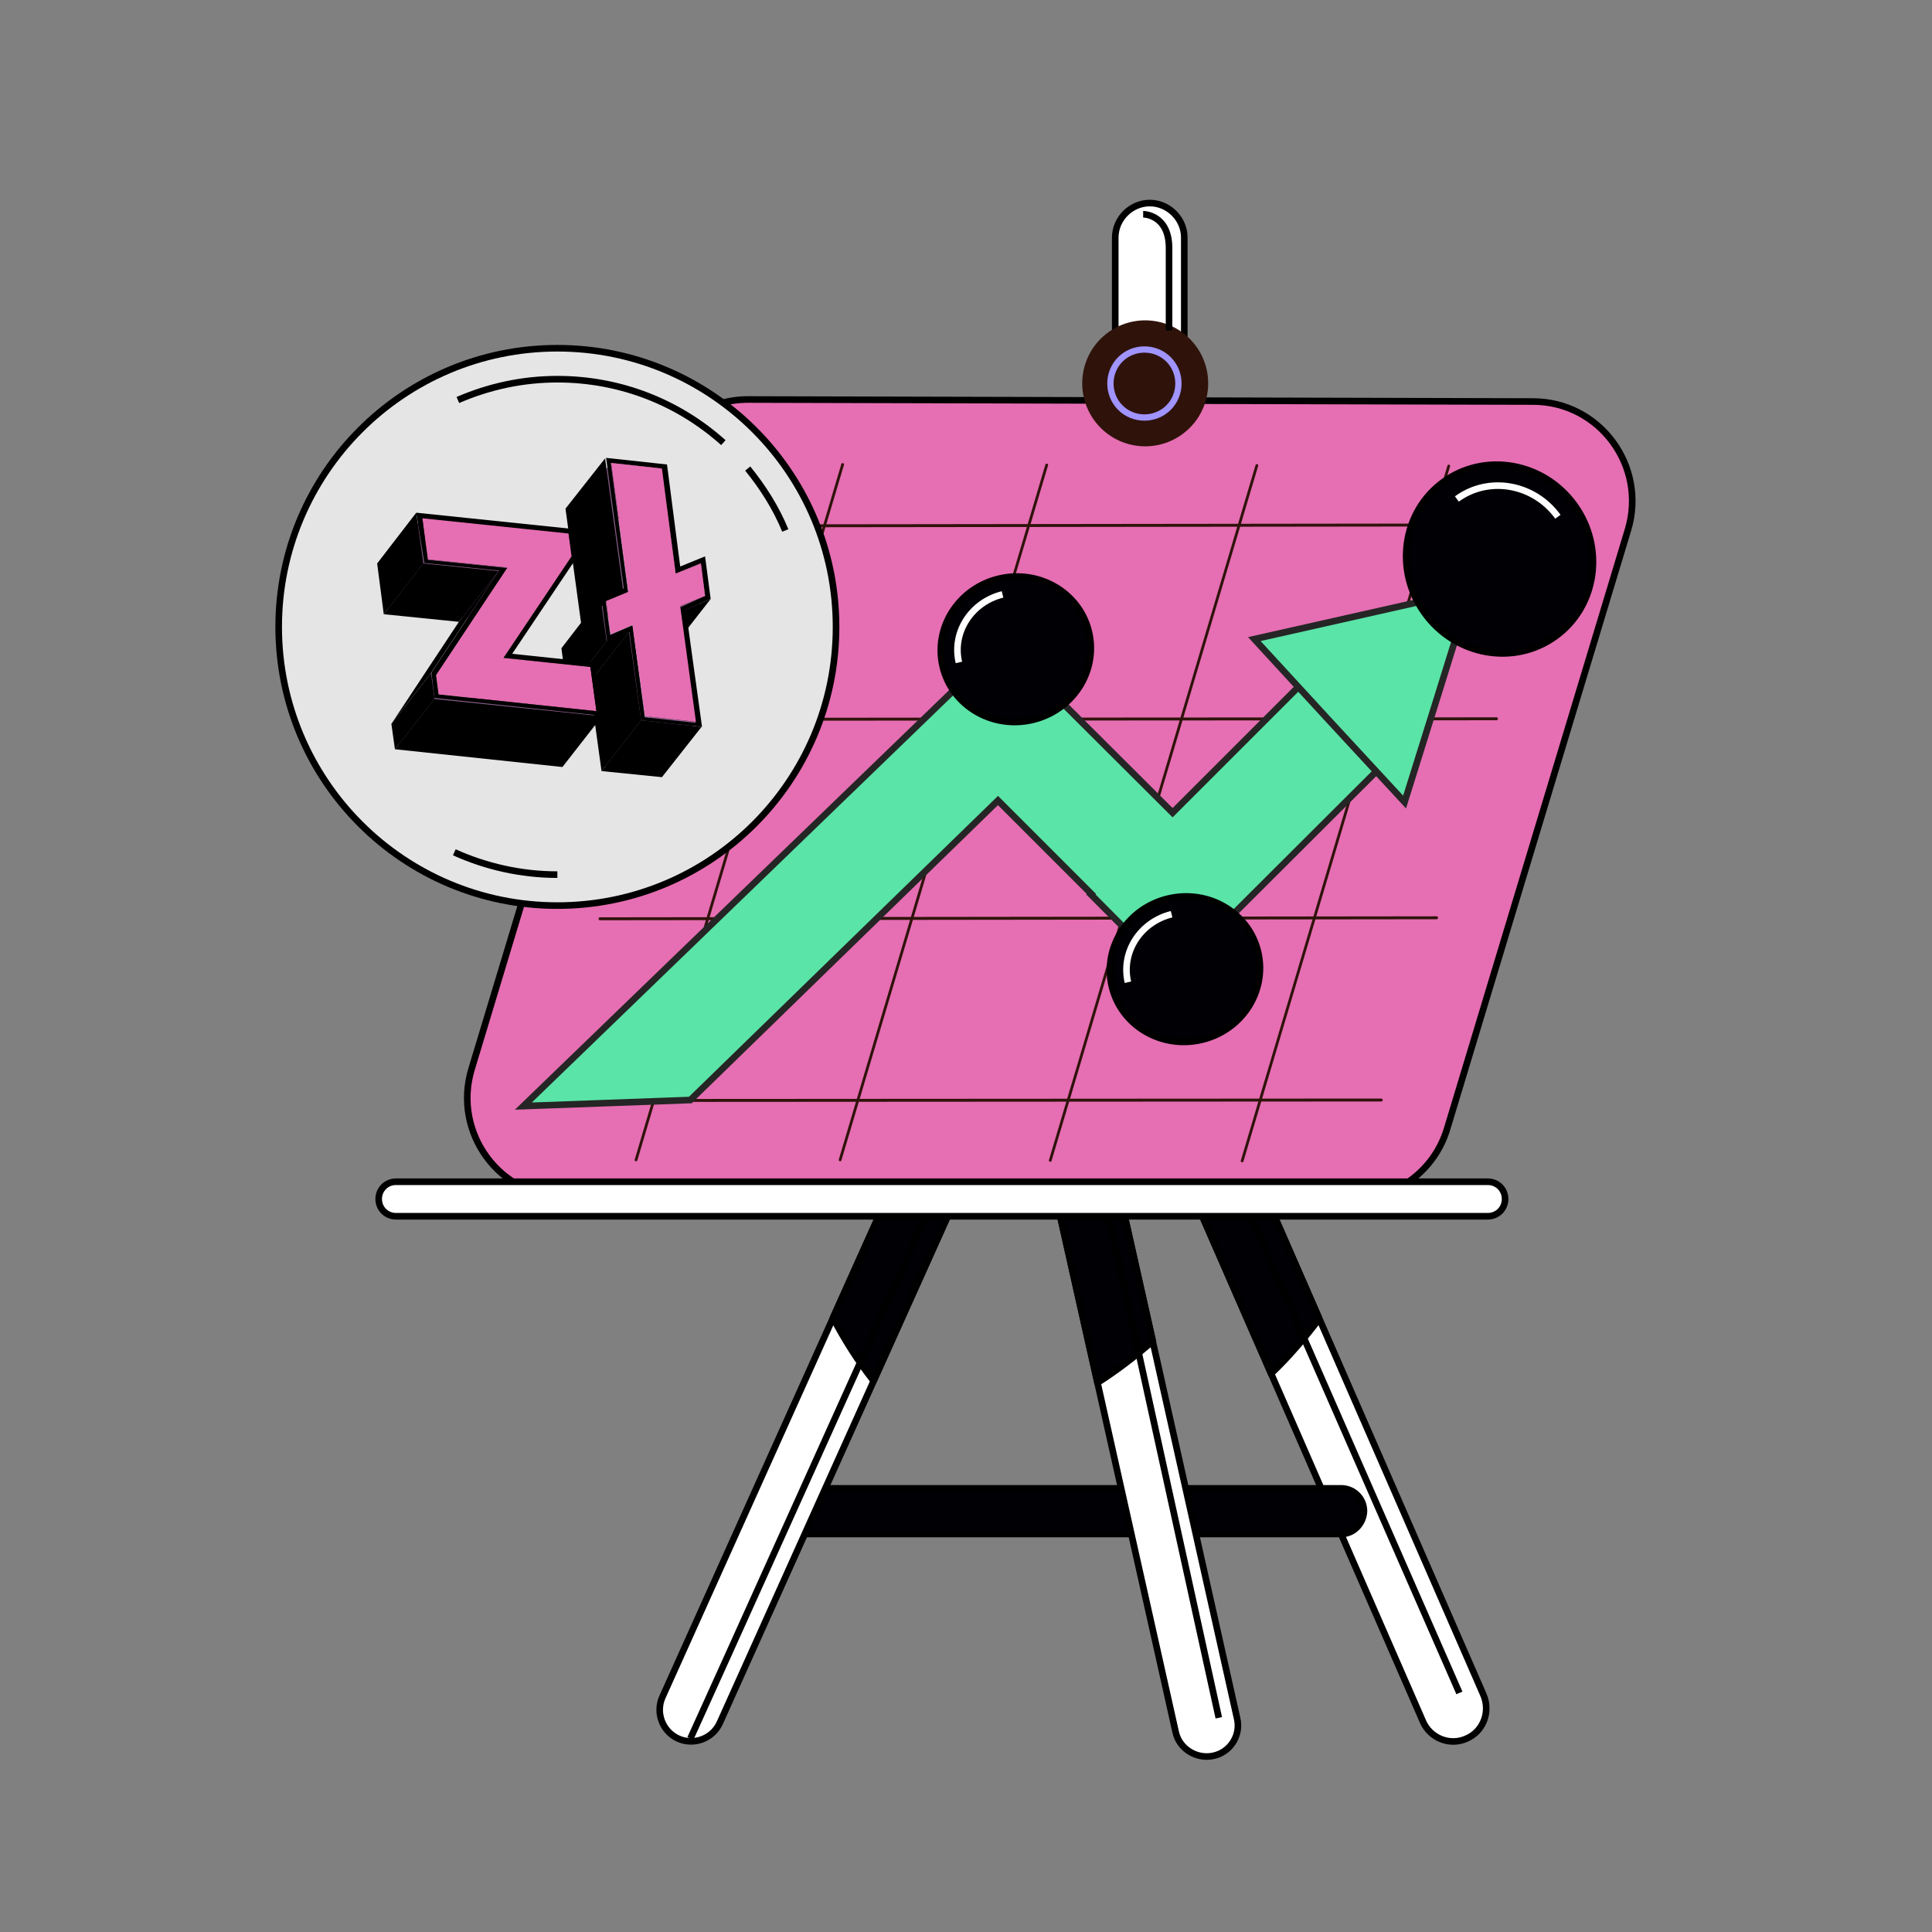 <svg xmlns="http://www.w3.org/2000/svg" xmlns:xlink="http://www.w3.org/1999/xlink" id="Layer_1" x="0px" y="0px" viewBox="0 0 380.6 380.6" style="enable-background:new 0 0 380.6 380.6;" xml:space="preserve"><rect x="0" y="0" width="380.6" height="380.6" fill="#808080" stroke="none"/><style type="text/css">	.st0{fill:none;}	.st1{fill:#FFFFFF;stroke:#000000;stroke-width:1.3;stroke-miterlimit:10;}	.st2{fill:#000005;stroke:#000000;stroke-width:1.3;stroke-linejoin:round;}	.st3{fill:#E66EB2;stroke:#000000;stroke-width:1.3;stroke-miterlimit:10;}	.st4{fill:none;stroke:#2F130B;stroke-width:0.542;stroke-linecap:round;stroke-linejoin:round;stroke-miterlimit:10;}	.st5{fill:none;stroke:#2F130B;stroke-width:0.579;stroke-linecap:round;stroke-linejoin:round;stroke-miterlimit:10;}	.st6{fill:#5AE4A7;stroke:#252525;stroke-width:1.3;stroke-miterlimit:10;}	.st7{fill:#2F130B;}	.st8{fill:none;stroke:#A094FF;stroke-width:1.24;stroke-linecap:round;stroke-linejoin:round;stroke-miterlimit:10;}	.st9{fill:none;stroke:#000000;stroke-width:1.3;stroke-linejoin:round;}	.st10{fill:#000005;stroke:#000000;stroke-width:1.3;stroke-miterlimit:10;}	.st11{fill:none;stroke:#FFFFFF;stroke-width:1.3;stroke-miterlimit:10;}	.st12{fill:#000005;stroke:#000000;stroke-width:1.3;stroke-miterlimit:10;}	.st13{fill:#E5E5E5;stroke:#000000;stroke-width:1.3;stroke-miterlimit:10;}	.st14{fill:none;stroke:#000000;stroke-width:1.3;stroke-miterlimit:10;}	.st15{enable-background:new    ;}	.st16{fill:#865E86;}	.st17{fill:#815B81;}	.st18{fill:#8C628C;}	.st19{fill:#E66EB2;}	.st20{fill:#7E597F;}</style><g id="uuid-fa7e9d41-ca25-4c9b-a404-192ca5a017c0"></g><rect class="st0" width="380.6" height="380.6"></rect><g>	<rect x="-0.3" y="0.5" class="st0" width="380.6" height="380.6"></rect>	<g>		<g>			<path class="st1" d="M288.9,342.5L288.9,342.5c-3.3,1.5-7.2-0.1-8.6-3.4l-48.4-110.9c-1.4-3.3,0.1-7.2,3.3-8.7l0,0    c3.3-1.5,7.2,0.1,8.6,3.4l48.4,110.9C293.7,337.2,292.2,341.1,288.9,342.5z"></path>			<path class="st2" d="M250.4,270.6c3.5-3.3,6.6-7,9.5-10.8l-16.1-36.8c-1.4-3.3-5.3-4.8-8.6-3.4l0,0c-3.3,1.5-4.8,5.4-3.3,8.7    L250.4,270.6z"></path>			<path class="st2" d="M264.2,302.2H159.1c-2.5,0-4.5-2-4.5-4.5l0,0c0-2.5,2-4.5,4.5-4.5h105.1c2.5,0,4.5,2,4.5,4.5l0,0    C268.6,300.2,266.6,302.2,264.2,302.2z"></path>			<path class="st1" d="M133.6,342.5L133.6,342.5c-3.1-1.4-4.5-5.1-3.1-8.2l46.8-104c1.4-3.1,5.1-4.5,8.2-3.1l0,0    c3.1,1.4,4.5,5.1,3.1,8.2l-46.8,104C140.4,342.5,136.7,343.9,133.6,342.5z"></path>			<path class="st1" d="M226.5,155.9L226.5,155.9c-3.7,0-6.8-3.1-6.8-6.8V46.8c0-3.7,3.1-6.8,6.8-6.8l0,0c3.7,0,6.8,3.1,6.8,6.8    v102.3C233.3,152.8,230.2,155.9,226.5,155.9z"></path>			<path class="st1" d="M239,345.9L239,345.9c-3.3,0.7-6.7-1.4-7.4-4.7l-24.9-111.3c-0.7-3.3,1.4-6.7,4.7-7.4l0,0    c3.3-0.7,6.7,1.4,7.4,4.7l24.9,111.3C244.5,341.8,242.4,345.2,239,345.9z"></path>			<path class="st2" d="M172,271.9c0,0,0.1,0.1,0.1,0.1l16.5-36.7c1.4-3.1,0-6.8-3.1-8.2l0,0c-3.1-1.4-6.8,0-8.2,3.1l-13.2,29.4    C166.4,264,169,268.1,172,271.9z"></path>			<path class="st2" d="M216.2,272.4c3.8-2.4,7.4-5.2,10.9-8.2l-8.3-36.9c-0.7-3.3-4.1-5.4-7.4-4.7l0,0c-3.3,0.7-5.4,4.1-4.7,7.4    L216.2,272.4z"></path>			<g>				<path class="st3" d="M266.3,236.3l-154.7-0.4c-13.1,0-22.5-12.7-18.7-25.3l35.6-117.9c2.5-8.3,10.2-14,18.8-14l154.7,0.4     c13.1,0,22.5,12.7,18.7,25.3l-35.6,117.9C282.6,230.7,274.9,236.3,266.3,236.3z"></path>				<g>					<line class="st4" x1="125.3" y1="228.5" x2="166" y2="91.5"></line>					<line class="st4" x1="165.5" y1="228.5" x2="206.2" y2="91.6"></line>					<line class="st4" x1="206.9" y1="228.6" x2="247.6" y2="91.7"></line>					<line class="st4" x1="244.7" y1="228.7" x2="285.4" y2="91.8"></line>				</g>				<g>					<line class="st5" x1="141.6" y1="103.6" x2="306.3" y2="103.4"></line>					<line class="st5" x1="130.1" y1="141.7" x2="294.8" y2="141.6"></line>					<line class="st5" x1="118.2" y1="181" x2="283" y2="180.8"></line>					<line class="st5" x1="107.4" y1="216.8" x2="272.1" y2="216.7"></line>				</g>			</g>			<polygon class="st6" points="256.6,134.5 231,160.1 202.3,131.5 197.8,126.4 103.1,217.9 136,216.7 196.6,157.7 215,176.1     214.9,176.2 230.8,192.2 272.6,150.5    "></polygon>			<polygon class="st6" points="289.7,116.3 283.2,137.2 276.7,158 261.9,142 247.1,125.9 268.4,121.1    "></polygon>							<ellipse transform="matrix(0.17 -0.986 0.986 0.17 112.744 284.909)" class="st7" cx="225.4" cy="75.6" rx="12.4" ry="12.4"></ellipse>			<path class="st8" d="M230.2,70.8c2.6,2.6,2.6,6.9,0,9.5c-2.6,2.6-6.9,2.6-9.5,0c-2.6-2.6-2.6-6.9,0-9.5    C223.3,68.2,227.6,68.2,230.2,70.8z"></path>			<circle class="st7" cx="197.8" cy="126.4" r="6.7"></circle>			<path class="st7" d="M237.5,192.2c0,3.7-3,6.7-6.7,6.7c-3.7,0-6.7-3-6.7-6.7c0-3.7,3-6.7,6.7-6.7    C234.5,185.5,237.5,188.5,237.5,192.2z"></path>			<path class="st7" d="M295.8,117.1c0,3.7-3,6.7-6.7,6.7c-3.7,0-6.7-3-6.7-6.7s3-6.7,6.7-6.7C292.8,110.4,295.8,113.4,295.8,117.1z    "></path>			<path class="st9" d="M225.2,42.2c0,0,5,0,5.1,6.5v16.4"></path>			<path class="st9" d="M136,342.5c0.6-1.2,47.7-105.7,47.7-105.7"></path>			<line class="st9" x1="217.8" y1="236.8" x2="240.1" y2="338.4"></line>			<line class="st9" x1="245.4" y1="237.4" x2="287.5" y2="333.5"></line>			<path class="st1" d="M293.1,239.6H78c-1.9,0-3.4-1.5-3.4-3.4l0,0c0-1.9,1.5-3.4,3.4-3.4h215.1c1.9,0,3.4,1.5,3.4,3.4l0,0    C296.5,238.1,295,239.6,293.1,239.6z"></path>			<g>									<ellipse transform="matrix(0.974 -0.227 0.227 0.974 -37.232 57.97)" class="st10" cx="233.4" cy="190.9" rx="14.8" ry="14.3"></ellipse>				<path class="st11" d="M222.2,193.5c-1.4-6,2.5-11.9,8.6-13.4"></path>			</g>			<g>									<ellipse transform="matrix(0.974 -0.227 0.227 0.974 -23.819 48.753)" class="st10" cx="200.1" cy="127.9" rx="14.8" ry="14.3"></ellipse>				<path class="st11" d="M188.9,130.5c-1.4-6,2.5-11.9,8.6-13.4"></path>			</g>			<g>									<ellipse transform="matrix(0.81 -0.586 0.586 0.81 -8.464 194.114)" class="st12" cx="295.5" cy="110.1" rx="18.2" ry="18.8"></ellipse>				<path class="st11" d="M287,98.3c6.3-4.6,15.2-3,19.9,3.5"></path>			</g>		</g>		<g>			<circle class="st13" cx="109.8" cy="123.5" r="54.9"></circle>			<path class="st14" d="M147.3,92.3c3,3.7,5.6,7.8,7.4,12.2"></path>			<path class="st14" d="M90.2,78.8c6-2.6,12.6-4.1,19.6-4.1c12.6,0,24,4.7,32.7,12.5"></path>			<path class="st14" d="M109.8,172.3c-7.2,0-14.1-1.6-20.3-4.4"></path>			<g>				<g>					<g class="st15">						<g>							<polygon points="130.4,92.3 122.5,102.3 112.6,101.2 120.4,91.2        "></polygon>						</g>						<g>							<polygon points="138.9,117.4 131.1,127.4 130.2,121 138.1,111        "></polygon>						</g>						<g>							<polygon points="138.1,111 130.2,121 125.4,123 133.1,113        "></polygon>						</g>						<g>							<polygon points="133.1,113 125.4,123 122.5,102.3 130.4,92.3        "></polygon>						</g>						<g>							<polygon class="st16" points="138.9,117.4 131.1,127.4 126.3,129.5 134,119.4        "></polygon>						</g>						<g>							<polygon points="140,118 132.2,128 127.3,130.1 135.1,120.1        "></polygon>						</g>						<g>							<polygon class="st17" points="123.8,116.6 116,126.6 112.6,101.2 120.4,91.2        "></polygon>						</g>						<g>							<polygon points="122.7,115.9 114.9,125.9 111.4,100.2 119.2,90.3        "></polygon>						</g>						<g>							<polygon points="123.8,116.6 116,126.6 111.6,128.3 119.4,118.4        "></polygon>						</g>						<g>							<polygon class="st16" points="124.6,123.1 116.9,133 112.5,134.9 120.3,124.9        "></polygon>						</g>						<g>							<polygon class="st17" points="120.3,124.9 112.5,134.9 111.6,128.3 119.4,118.4        "></polygon>						</g>						<g>							<polygon class="st17" points="127.1,141.1 119.3,151.1 116.9,133 124.6,123.1        "></polygon>						</g>						<g>							<polygon points="123.9,124.5 116.1,134.5 111.7,136.3 119.5,126.3        "></polygon>						</g>						<g>							<polygon points="119.5,126.3 111.7,136.3 110.6,127.7 118.3,117.7        "></polygon>						</g>						<g>							<polygon points="137.1,142.2 129.3,152.2 126.3,129.5 134,119.4        "></polygon>						</g>						<g>							<polygon class="st18" points="137.1,142.2 129.3,152.2 119.3,151.1 127.1,141.1        "></polygon>						</g>						<g>							<path d="M134,111.6l4.9-2l1.1,8.4l-4.9,2.1l3.2,23.1l-12-1.3l-2.3-17.4l-4.4,1.9l-1.1-8.6l4.4-1.9l-3.5-25.7l12,1.3        L134,111.6z M138.9,117.4L138,111l-4.9,2l-2.8-20.7l-10-1.1l3.4,25.4l-4.4,1.9l0.9,6.6l4.4-1.9l2.4,18.1l10,1.1l-3.1-22.7        L138.9,117.4"></path>						</g>						<g>							<polygon class="st19" points="130.4,92.3 133.1,113 138.1,111 138.9,117.4 134,119.4 137.1,142.2 127.1,141.1 124.6,123.1         120.3,124.9 119.4,118.4 123.8,116.6 120.4,91.2        "></polygon>						</g>						<g>							<polygon points="126.3,141.9 118.5,151.9 116.1,134.5 123.9,124.5        "></polygon>						</g>						<g>							<polygon points="138.2,143.2 130.4,153.1 118.5,151.9 126.3,141.9        "></polygon>						</g>					</g>					<g class="st15">						<g>							<polygon points="112.7,109.5 104.8,119.5 104.2,115.1 112,105        "></polygon>						</g>						<g>							<polygon points="112,105 104.2,115.1 75.3,112 83.2,102        "></polygon>						</g>						<g>							<polygon class="st18" points="99.9,111.8 92.2,121.8 76.4,120.2 84.2,110.2        "></polygon>						</g>						<g>							<polygon class="st17" points="84.2,110.2 76.4,120.2 75.3,112 83.2,102        "></polygon>						</g>						<g>							<polygon points="98.2,112.5 90.4,122.5 75.6,121 83.4,111        "></polygon>						</g>						<g>							<polygon points="83.4,111 75.6,121 74.3,111 82,101        "></polygon>						</g>						<g>							<polygon points="117.5,140.1 109.7,150 108.5,141.3 116.3,131.3        "></polygon>						</g>						<g>							<polygon points="99.2,129.6 91.4,139.5 104.8,119.5 112.7,109.5        "></polygon>						</g>						<g>							<polygon points="116.3,131.3 108.5,141.3 91.4,139.5 99.2,129.6        "></polygon>						</g>						<g>							<polygon class="st20" points="85.9,133 78.2,143 92.2,121.8 99.9,111.8        "></polygon>						</g>						<g>							<polygon points="84.9,132.6 77.1,142.6 90.4,122.5 98.2,112.5        "></polygon>						</g>						<g>							<polygon class="st18" points="117.5,140.1 109.7,150 78.6,146.8 86.4,136.8        "></polygon>						</g>						<g>							<polygon class="st17" points="86.4,136.8 78.6,146.8 78.2,143 85.9,133        "></polygon>						</g>						<g>							<polygon class="st19" points="112,105 112.7,109.5 99.2,129.6 116.3,131.3 117.5,140.1 86.4,136.8 85.9,133 99.9,111.8         84.2,110.2 83.2,102        "></polygon>						</g>						<g>							<path d="M100.9,128.8l16.2,1.7l1.5,10.5l-33-3.5l-0.6-5l13.3-20.1l-14.7-1.5L82,101l30.8,3.2l0.8,5.7l-0.1,0.1L100.9,128.8z         M117.5,140.1l-1.2-8.7l-17.1-1.8l13.4-20l-0.6-4.5l-28.8-3l1.1,8.2l15.6,1.6l-14,21.1l0.5,3.8L117.5,140.1"></path>						</g>						<g>							<polygon points="85.6,137.7 77.8,147.6 77.1,142.6 84.9,132.6        "></polygon>						</g>						<g>							<polygon points="118.6,141.1 110.8,151.1 77.8,147.6 85.6,137.7        "></polygon>						</g>					</g>				</g>			</g>		</g>	</g></g></svg>